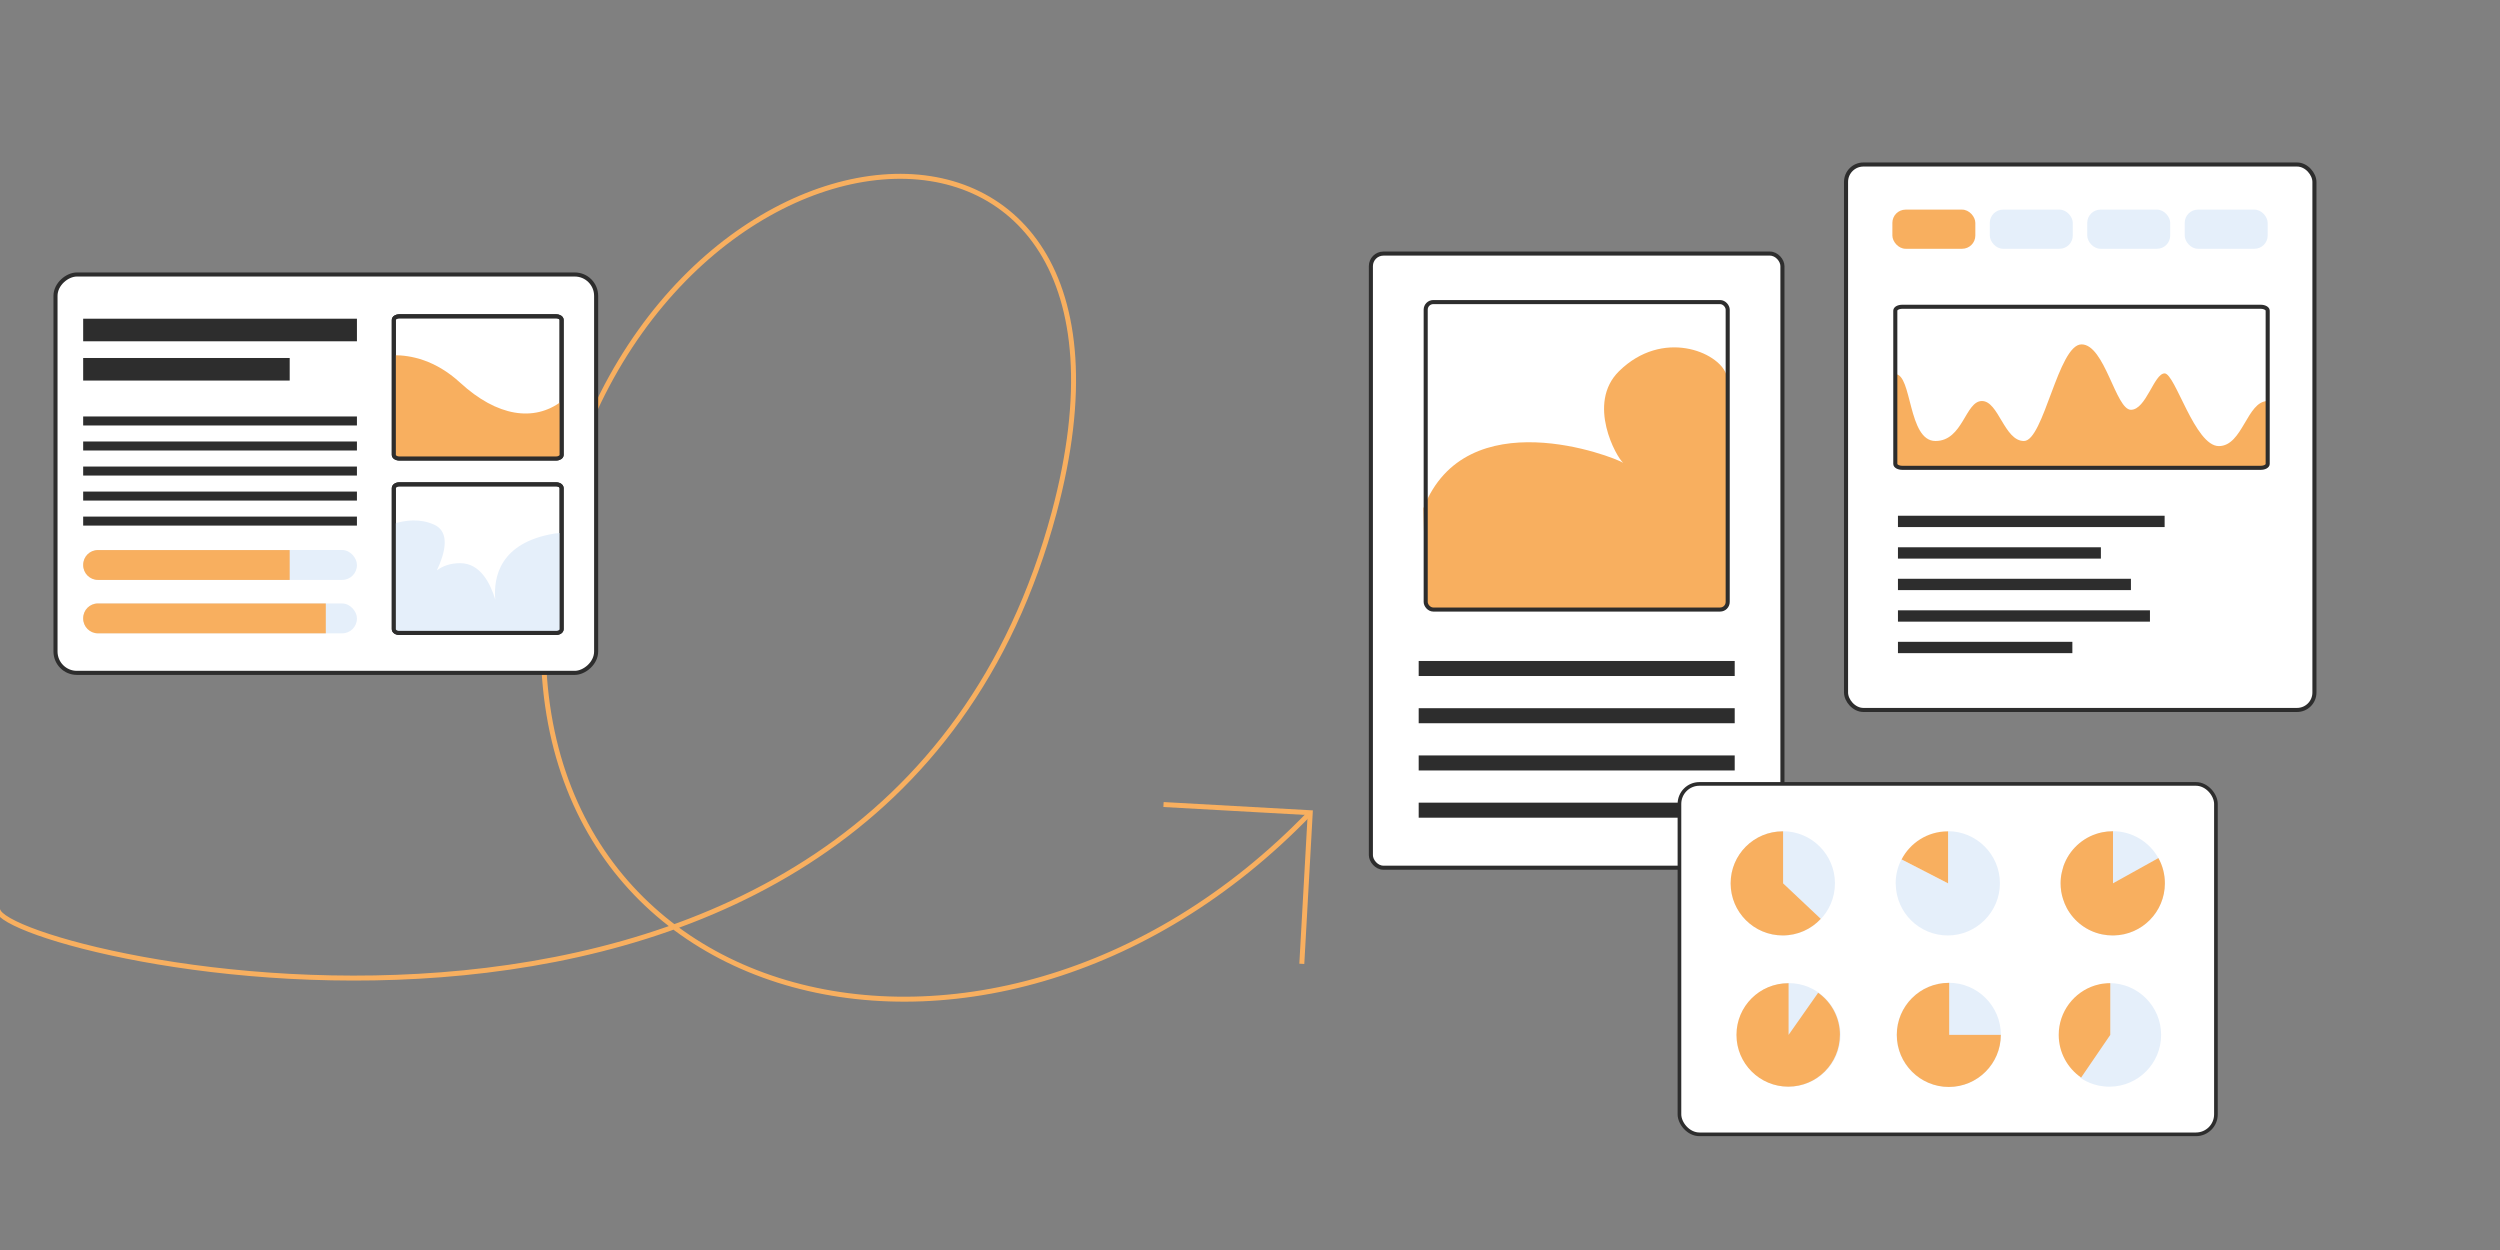 <?xml version="1.0" encoding="UTF-8"?><svg id="Calque_1" xmlns="http://www.w3.org/2000/svg" viewBox="0 0 613.49 306.74"><rect x="0" y="0" width="613.49" height="306.74" fill="#808080" stroke="none"/><defs><style>.cls-1,.cls-2,.cls-3,.cls-4,.cls-5{stroke:#2d2d2d;}.cls-1,.cls-2,.cls-4{fill:#fff;}.cls-1,.cls-3,.cls-4,.cls-6{stroke-miterlimit:10;}.cls-7{fill:#f8af5f;}.cls-2,.cls-5{stroke-linejoin:round;}.cls-3,.cls-5,.cls-6{fill:none;}.cls-4{stroke-width:.9px;}.cls-8{fill:#2d2d2d;}.cls-9{fill:#e5effa;}.cls-6{stroke:#f8af5f;stroke-width:1.22px;}</style></defs><rect class="cls-2" x="336.41" y="62.23" width="100.99" height="150.7" rx="3.07" ry="3.07"/><rect class="cls-8" x="348.14" y="196.97" width="77.55" height="3.69"/><rect class="cls-8" x="348.14" y="185.38" width="77.55" height="3.69"/><rect class="cls-8" x="348.14" y="173.79" width="77.55" height="3.69"/><rect class="cls-8" x="348.14" y="162.2" width="77.55" height="3.69"/><path class="cls-7" d="M423.6,91.79l.36,55.92c0,1.03-.84,1.87-1.86,1.87h-70.38c-1.03,0-1.86-.84-1.86-1.87l-.56-22.99c10.4-26.74,46.65-12.66,49.03-11.14-1.57-1.2-9.13-14.58-.99-22.53,10.65-10.4,24.27-4.71,26.25.74Z"/><rect class="cls-5" x="349.86" y="74.13" width="74.11" height="75.45" rx="1.86" ry="1.86"/><rect class="cls-4" x="412.13" y="192.37" width="131.65" height="85.99" rx="4.9" ry="4.9"/><circle class="cls-9" cx="478.22" cy="253.96" r="12.79"/><path class="cls-7" d="M490.99,253.95c0,7.06-5.72,12.78-12.76,12.78s-12.76-5.72-12.76-12.78,5.72-12.76,12.76-12.76h.09v12.76h12.68Z"/><circle class="cls-9" cx="437.5" cy="216.77" r="12.79"/><path class="cls-7" d="M446.8,225.48c-2.32,2.51-5.64,4.07-9.33,4.07-7.06,0-12.78-5.72-12.78-12.78s5.72-12.76,12.78-12.76h.09v12.76l9.24,8.71Z"/><circle class="cls-9" cx="438.94" cy="253.96" r="12.71"/><path class="cls-7" d="M451.5,253.96c0,7.02-5.68,12.7-12.68,12.7s-12.7-5.68-12.7-12.7,5.68-12.68,12.7-12.68h.09v12.68l7.26-10.34c3.23,2.29,5.34,6.06,5.34,10.34Z"/><path class="cls-9" d="M477.98,203.98c-4.95,0-9.23,2.8-11.36,6.91-.91,1.76-1.43,3.74-1.43,5.87,0,.09,0,.17.02.26.13,6.97,5.8,12.54,12.77,12.54s12.79-5.73,12.79-12.8-5.73-12.79-12.79-12.79ZM478.05,216.76l-11.41-5.87c2.13-4.1,6.41-6.89,11.34-6.89h.07v12.77Z"/><path class="cls-7" d="M478.05,204v12.77l-11.41-5.87c2.13-4.1,6.41-6.89,11.34-6.89h.07Z"/><path class="cls-9" d="M531.25,216.76c0,7-5.6,12.67-12.54,12.79-.07.02-.17.02-.24.02-.89,0-1.76-.09-2.61-.28-3.74-.76-6.89-3.17-8.65-6.43-.39-.72-.7-1.48-.95-2.28-.37-1.2-.57-2.48-.57-3.82,0-.91.09-1.82.28-2.69.06-.3.13-.57.22-.85.11-.5.28-.96.48-1.43,1.61-3.82,5.04-6.69,9.19-7.54.85-.19,1.72-.28,2.61-.28,4.82,0,9.01,2.67,11.19,6.6,1.02,1.83,1.59,3.95,1.59,6.19Z"/><path class="cls-7" d="M531.25,216.76c0,7-5.6,12.67-12.54,12.79h-.28c-.89,0-1.74-.09-2.58-.26-3.74-.76-6.89-3.17-8.65-6.43-.39-.72-.7-1.48-.95-2.28-.39-1.2-.59-2.48-.59-3.82,0-.93.09-1.83.3-2.69.06-.3.13-.57.22-.85.11-.5.28-.96.48-1.43,1.61-3.82,5.04-6.69,9.19-7.54.83-.17,1.69-.26,2.58-.26h.09v12.77l11.14-6.19c1.02,1.83,1.59,3.95,1.59,6.19Z"/><path class="cls-9" d="M530.33,253.96c0,6.97-5.61,12.64-12.58,12.71h-.13c-.48,0-.94-.02-1.41-.09-.82-.07-1.61-.24-2.37-.48-1.22-.39-2.37-.94-3.41-1.67l7.15-10.47v-12.69h-.07c-.44,0-.87.02-1.3.07.46-.07.93-.09,1.41-.09,7.02,0,12.71,5.69,12.71,12.71Z"/><path class="cls-7" d="M517.85,241.27v12.69l-7.15,10.47c-3.32-2.3-5.5-6.13-5.5-10.47,0-5.71,3.76-10.53,8.91-12.14.76-.24,1.56-.41,2.37-.48.43-.06.85-.07,1.3-.07h.07Z"/><path class="cls-6" d="M-.55,223.27c2.1,11.56,216.38,62.13,259.23-97.48,31.53-117.46-102.84-104.98-123.19,8.57-20.35,113.55,106.29,147.93,186.03,65.08"/><polyline class="cls-6" points="285.52 197.43 321.53 199.44 319.46 236.52"/><rect class="cls-1" x="453.01" y="40.37" width="114.94" height="133.85" rx="4.27" ry="4.27"/><rect class="cls-8" x="465.75" y="126.56" width="65.44" height="2.78"/><rect class="cls-8" x="465.75" y="134.3" width="49.8" height="2.78"/><rect class="cls-8" x="465.75" y="142.03" width="57.17" height="2.78"/><rect class="cls-8" x="465.75" y="149.77" width="61.84" height="2.78"/><rect class="cls-8" x="465.75" y="157.5" width="42.8" height="2.78"/><path class="cls-7" d="M556.48,98.41v15.44c0,.53-.76.95-1.71.95h-87.95c-.48,0-.9-.11-1.21-.28-.32-.16-.5-.41-.5-.67v-22.03c4.14,0,3.06,16.4,9.84,16.4s7.31-9.81,11.41-9.81,5.47,9.81,10.31,9.81,8.43-23.71,14.13-23.71,8.39,16.05,12.12,16.05,5.68-8.93,8.27-8.93,7.42,17.84,13.3,17.84,6.88-11.06,12-11.06Z"/><path class="cls-3" d="M554.77,114.8h-87.96c-.47,0-.9-.11-1.21-.28s-.5-.41-.5-.67v-37.62c0-.53.76-.95,1.71-.95h87.96c.94,0,1.71.43,1.71.95v37.62c0,.53-.76.95-1.71.95Z"/><rect class="cls-7" x="464.38" y="51.44" width="20.36" height="9.61" rx="3.25" ry="3.25"/><rect class="cls-9" x="488.29" y="51.44" width="20.36" height="9.61" rx="3.25" ry="3.25"/><rect class="cls-9" x="512.2" y="51.44" width="20.36" height="9.61" rx="3.25" ry="3.25"/><rect class="cls-9" x="536.12" y="51.44" width="20.36" height="9.61" rx="3.25" ry="3.25"/><rect class="cls-1" x="31.07" y="49.91" width="97.76" height="132.67" rx="5.24" ry="5.24" transform="translate(-36.29 196.19) rotate(-90)"/><rect class="cls-8" x="20.41" y="102.2" width="67.18" height="2.21"/><rect class="cls-8" x="20.41" y="108.34" width="67.18" height="2.21"/><rect class="cls-8" x="20.41" y="114.49" width="67.18" height="2.21"/><rect class="cls-8" x="20.41" y="120.63" width="67.18" height="2.21"/><rect class="cls-8" x="20.41" y="126.77" width="67.18" height="2.21"/><rect class="cls-8" x="20.41" y="78.21" width="67.18" height="5.54"/><rect class="cls-8" x="20.41" y="87.85" width="50.68" height="5.54"/><path class="cls-3" d="M136.48,112.52h-38.5c-.75,0-1.34-.4-1.34-.89v-33.13c0-.49.6-.89,1.34-.89h38.5c.74,0,1.34.4,1.34.89v33.13c0,.49-.6.89-1.34.89Z"/><path class="cls-3" d="M136.48,155.32h-38.5c-.75,0-1.34-.42-1.34-.93v-34.61c0-.51.6-.93,1.34-.93h38.5c.74,0,1.34.42,1.34.93v34.61c0,.51-.6.93-1.34.93Z"/><path class="cls-7" d="M137.82,98.46v13.17c0,.48-.6.88-1.34.88h-38.5c-.75,0-1.34-.4-1.34-.88v-24.46c4.12-.03,10.19,1.15,16.27,6.73,9.08,8.35,18.15,9.68,24.92,4.56Z"/><path class="cls-3" d="M137.82,78.5v33.13c0,.48-.6.88-1.34.88h-38.5c-.75,0-1.34-.4-1.34-.88v-33.13c0-.48.6-.88,1.34-.88h38.5c.74,0,1.34.4,1.34.88Z"/><path class="cls-9" d="M137.82,130.76v23.64c0,.51-.6.92-1.34.92h-38.5c-.75,0-1.34-.41-1.34-.92v-25.88c2.81-.88,6.41-1.34,9.88.22,4.04,1.81,2.68,7.01.69,11.23,1.34-1.02,3.2-1.77,5.73-1.77,4.93,0,7.41,4.97,8.6,8.95-.48-5.51,1.11-13.98,14.48-16.21l1.8-.2Z"/><path class="cls-3" d="M137.82,119.79v34.61c0,.51-.6.92-1.34.92h-38.5c-.75,0-1.34-.41-1.34-.92v-34.61c0-.52.6-.93,1.34-.93h38.5c.74,0,1.34.41,1.34.93Z"/><rect class="cls-9" x="20.41" y="134.97" width="67.18" height="7.34" rx="3.62" ry="3.62"/><path class="cls-7" d="M71.09,134.97v7.34H24.03c-2,0-3.62-1.62-3.62-3.62v-.09c0-2,1.62-3.62,3.62-3.62h47.06Z"/><rect class="cls-9" x="20.41" y="148.09" width="67.18" height="7.33" rx="3.62" ry="3.62"/><path class="cls-7" d="M79.95,148.09v7.33H24.03c-2,0-3.62-1.62-3.62-3.62v-.1c0-2,1.62-3.62,3.62-3.62h55.93Z"/></svg>